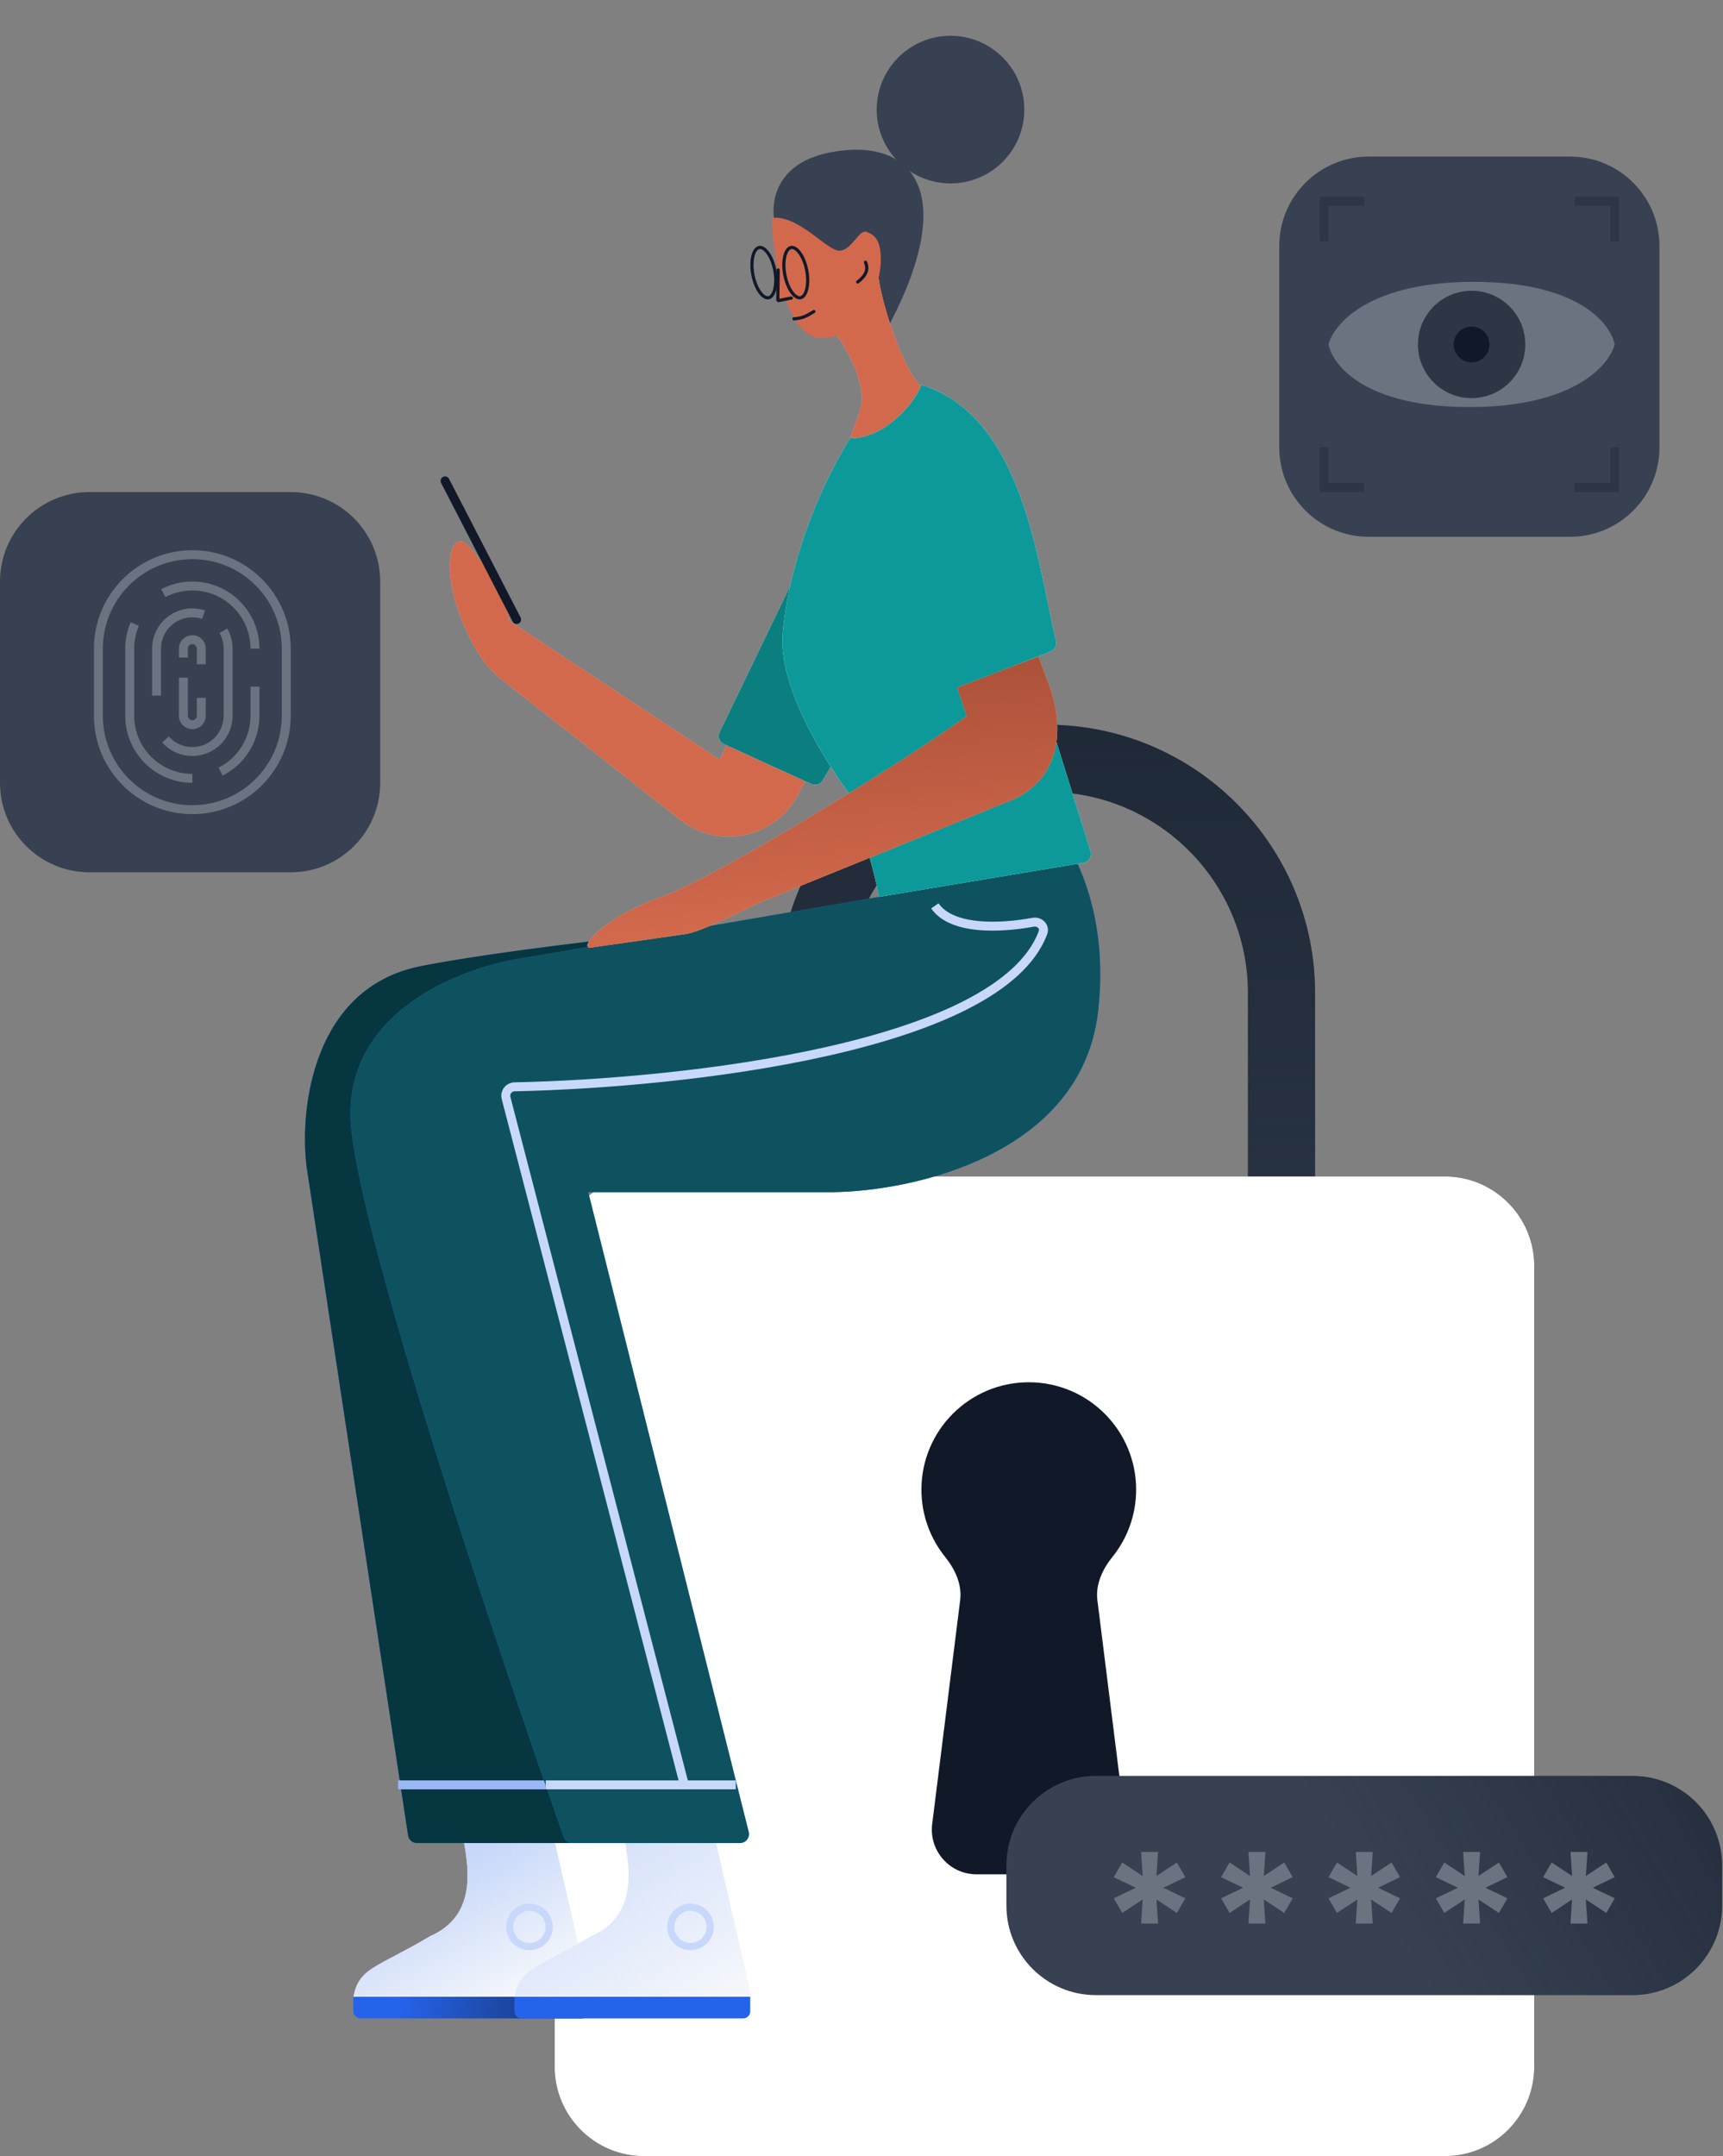 <svg width="195" height="244" viewBox="0 0 195 244" fill="none" xmlns="http://www.w3.org/2000/svg">
<rect x="0" y="0" width="195" height="244" fill="#808080" stroke="none"/>
<g clip-path="url(#clip0_4071_27730)">
<path fill-rule="evenodd" clip-rule="evenodd" d="M141.238 140.731V112.382C141.238 99.801 131.039 89.602 118.457 89.602C105.876 89.602 95.677 99.801 95.677 112.382V140.731C95.677 153.312 105.876 163.511 118.457 163.511C131.039 163.511 141.238 153.312 141.238 140.731ZM118.457 82.009C101.683 82.009 88.084 95.608 88.084 112.382V140.731C88.084 157.506 101.683 171.104 118.457 171.104C135.232 171.104 148.831 157.506 148.831 140.731V112.382C148.831 95.608 135.232 82.009 118.457 82.009Z" fill="#1D2735"/>
<path fill-rule="evenodd" clip-rule="evenodd" d="M141.238 140.731V112.382C141.238 99.801 131.039 89.602 118.457 89.602C105.876 89.602 95.677 99.801 95.677 112.382V140.731C95.677 153.312 105.876 163.511 118.457 163.511C131.039 163.511 141.238 153.312 141.238 140.731ZM118.457 82.009C101.683 82.009 88.084 95.608 88.084 112.382V140.731C88.084 157.506 101.683 171.104 118.457 171.104C135.232 171.104 148.831 157.506 148.831 140.731V112.382C148.831 95.608 135.232 82.009 118.457 82.009Z" fill="url(#paint0_linear_4071_27730)"/>
<path d="M62.772 143.261C62.772 137.669 67.304 133.137 72.896 133.137H163.51C169.102 133.137 173.635 137.669 173.635 143.261V233.875C173.635 239.467 169.102 244 163.51 244H72.896C67.304 244 62.772 239.467 62.772 233.875V143.261Z" fill="#1D2735"/>
<path d="M62.772 143.261C62.772 137.669 67.304 133.137 72.896 133.137H163.51C169.102 133.137 173.635 137.669 173.635 143.261V233.875C173.635 239.467 169.102 244 163.51 244H72.896C67.304 244 62.772 239.467 62.772 233.875V143.261Z" fill="white"/>
<path fill-rule="evenodd" clip-rule="evenodd" d="M124.196 181.078C123.973 179.299 124.777 177.582 125.901 176.185C127.578 174.103 128.581 171.455 128.581 168.573C128.581 161.863 123.142 156.424 116.432 156.424C109.722 156.424 104.282 161.863 104.282 168.573C104.282 171.455 105.286 174.103 106.962 176.185C108.087 177.582 108.89 179.299 108.667 181.078L105.5 206.419C105.122 209.44 107.478 212.108 110.523 212.108H122.34C125.385 212.108 127.741 209.44 127.364 206.419L124.196 181.078Z" fill="#111928"/>
<path d="M66.683 225.959H39.991V227.605C39.991 228.054 40.355 228.417 40.804 228.417H65.871C66.32 228.417 66.683 228.054 66.683 227.605V225.959Z" fill="#2563EB"/>
<path d="M66.683 225.959H39.991V227.605C39.991 228.054 40.355 228.417 40.804 228.417H65.871C66.32 228.417 66.683 228.054 66.683 227.605V225.959Z" fill="url(#paint1_linear_4071_27730)"/>
<path d="M61.76 204.008L66.822 225.959H39.991C40.694 222.622 42.45 222.798 48.678 219.11C55.281 216.16 52.394 208.817 51.635 204.008H61.76Z" fill="#F9FAFB"/>
<path d="M61.76 204.008L66.822 225.959H39.991C40.694 222.622 42.45 222.798 48.678 219.11C55.281 216.16 52.394 208.817 51.635 204.008H61.76Z" fill="url(#paint2_linear_4071_27730)"/>
<path fill-rule="evenodd" clip-rule="evenodd" d="M59.917 219.879C58.911 219.879 58.096 219.063 58.096 218.057C58.096 217.051 58.911 216.235 59.917 216.235C60.923 216.235 61.739 217.051 61.739 218.057C61.739 219.063 60.923 219.879 59.917 219.879ZM59.917 220.691C58.462 220.691 57.283 219.512 57.283 218.057C57.283 216.602 58.462 215.423 59.917 215.423C61.372 215.423 62.551 216.602 62.551 218.057C62.551 219.512 61.372 220.691 59.917 220.691Z" fill="#C8D8FA"/>
<path d="M84.908 225.959H58.216V227.605C58.216 228.054 58.579 228.417 59.028 228.417H84.096C84.544 228.417 84.908 228.054 84.908 227.605V225.959Z" fill="#2563EB"/>
<path d="M79.984 204.008L85.046 225.959H58.216C58.918 222.622 60.674 222.798 66.903 219.11C73.505 216.16 70.619 208.817 69.859 204.008H79.984Z" fill="#F9FAFB"/>
<path d="M79.984 204.008L85.046 225.959H58.216C58.918 222.622 60.674 222.798 66.903 219.11C73.505 216.16 70.619 208.817 69.859 204.008H79.984Z" fill="url(#paint3_linear_4071_27730)"/>
<path fill-rule="evenodd" clip-rule="evenodd" d="M78.141 219.879C77.135 219.879 76.319 219.063 76.319 218.057C76.319 217.051 77.135 216.235 78.141 216.235C79.147 216.235 79.963 217.051 79.963 218.057C79.963 219.063 79.147 219.879 78.141 219.879ZM78.141 220.691C76.686 220.691 75.507 219.512 75.507 218.057C75.507 216.602 76.686 215.423 78.141 215.423C79.596 215.423 80.775 216.602 80.775 218.057C80.775 219.512 79.596 220.691 78.141 220.691Z" fill="#C8D8FA"/>
<path d="M87.607 24.773C88.542 29.665 96.059 37.182 99.746 40.689L99.981 37.967C108.84 22.021 103.523 15.44 94.029 17.232C88.083 18.354 87.273 22.436 87.607 24.773Z" fill="#374151"/>
<path d="M115.926 12.402C115.926 17.016 112.187 20.755 107.573 20.755C102.96 20.755 99.221 17.016 99.221 12.402C99.221 7.789 102.96 4.05 107.573 4.05C112.187 4.05 115.926 7.789 115.926 12.402Z" fill="#374151"/>
<path d="M99.333 30.487L92.337 35.599C94.885 37.175 98.273 43.036 97.389 46.218C96.682 48.763 92.853 57.765 91.026 61.948C91.557 67.958 96.859 66.897 98.98 60.357C100.676 55.125 104.818 47.863 106.056 45.053C106.39 44.294 105.64 45.053 104.284 43.788C102.163 41.808 99.51 33.845 99.333 30.487Z" fill="#FDBA8C"/>
<path d="M99.333 30.487L92.337 35.599C94.885 37.175 98.273 43.036 97.389 46.218C96.682 48.763 92.853 57.765 91.026 61.948C91.557 67.958 96.859 66.897 98.98 60.357C100.676 55.125 104.818 47.863 106.056 45.053C106.39 44.294 105.64 45.053 104.284 43.788C102.163 41.808 99.51 33.845 99.333 30.487Z" fill="url(#paint4_linear_4071_27730)"/>
<path d="M99.69 29.427C99.69 31.725 98.1 38.264 92.974 38.264C91.097 38.264 89.791 36.363 88.908 33.866C88.785 33.516 88.132 34.236 88.025 33.866C87.867 33.321 88.263 31.678 88.138 31.109C87.631 28.802 87.386 26.395 87.318 24.655C90.501 24.301 93.681 28.544 95.094 28.367C96.508 28.19 97.216 25.892 98.099 26.246C98.983 26.599 99.69 27.129 99.69 29.427Z" fill="#D2694D"/>
<path fill-rule="evenodd" clip-rule="evenodd" d="M88.071 30.37C88.171 30.371 88.25 30.453 88.249 30.552L88.213 33.813L89.524 33.551C89.621 33.531 89.716 33.594 89.735 33.692C89.755 33.789 89.692 33.884 89.594 33.903L88.18 34.187C88.009 34.221 87.85 34.089 87.852 33.915L87.889 30.548C87.891 30.449 87.972 30.369 88.071 30.37Z" fill="#111928"/>
<path fill-rule="evenodd" clip-rule="evenodd" d="M90.942 35.678C91.263 35.554 91.578 35.369 92.02 35.098C92.104 35.046 92.215 35.072 92.267 35.157C92.319 35.242 92.293 35.352 92.208 35.404C91.769 35.674 91.428 35.875 91.073 36.013C90.707 36.155 90.345 36.223 89.862 36.257C89.763 36.264 89.677 36.189 89.67 36.09C89.663 35.991 89.738 35.905 89.837 35.898C90.297 35.866 90.621 35.803 90.942 35.678Z" fill="#111928"/>
<path fill-rule="evenodd" clip-rule="evenodd" d="M98.23 30.707C98.122 31.108 97.823 31.556 97.179 32.056C97.1 32.116 96.987 32.102 96.926 32.024C96.865 31.945 96.88 31.832 96.959 31.771C97.566 31.3 97.802 30.914 97.882 30.614C97.961 30.32 97.908 30.04 97.784 29.735C97.747 29.643 97.791 29.538 97.883 29.5C97.976 29.463 98.08 29.508 98.118 29.6C98.257 29.942 98.337 30.307 98.23 30.707Z" fill="#111928"/>
<path fill-rule="evenodd" clip-rule="evenodd" d="M91.121 32.707C91.259 32.174 91.279 31.445 91.13 30.651C90.981 29.858 90.697 29.186 90.375 28.74C90.034 28.269 89.737 28.155 89.562 28.188C89.387 28.221 89.152 28.434 89.006 28.997C88.868 29.53 88.847 30.259 88.997 31.053C89.145 31.846 89.429 32.518 89.752 32.964C90.093 33.436 90.389 33.55 90.564 33.517C90.739 33.484 90.974 33.27 91.121 32.707ZM91.483 30.585C91.797 32.252 91.415 33.723 90.631 33.87C89.847 34.018 88.957 32.786 88.643 31.119C88.329 29.452 88.711 27.982 89.496 27.834C90.28 27.687 91.17 28.918 91.483 30.585Z" fill="#111928"/>
<path fill-rule="evenodd" clip-rule="evenodd" d="M87.508 32.707C87.646 32.174 87.666 31.445 87.517 30.651C87.368 29.858 87.084 29.186 86.762 28.74C86.422 28.269 86.124 28.155 85.949 28.188C85.775 28.221 85.539 28.434 85.393 28.997C85.255 29.53 85.234 30.259 85.384 31.053C85.533 31.846 85.817 32.518 86.139 32.964C86.48 33.436 86.777 33.55 86.952 33.517C87.126 33.484 87.362 33.27 87.508 32.707ZM87.871 30.585C88.184 32.252 87.803 33.723 87.018 33.87C86.234 34.018 85.344 32.786 85.031 31.119C84.717 29.452 85.099 27.982 85.883 27.834C86.668 27.687 87.558 28.918 87.871 30.585Z" fill="#111928"/>
<path d="M47.19 208.564H66.359C66.993 208.564 67.472 207.987 67.354 207.364L52.9 130.859L76.692 127.822L101.244 103.017C88.42 104.114 59.734 106.915 47.585 109.344C35.435 111.774 33.917 125.375 34.676 131.871L46.189 207.704C46.264 208.199 46.689 208.564 47.19 208.564Z" fill="#2563EB"/>
<path d="M47.19 208.564H66.359C66.993 208.564 67.472 207.987 67.354 207.364L52.9 130.859L76.692 127.822L101.244 103.017C88.42 104.114 59.734 106.915 47.585 109.344C35.435 111.774 33.917 125.375 34.676 131.871L46.189 207.704C46.264 208.199 46.689 208.564 47.19 208.564Z" fill="url(#paint5_linear_4071_27730)"/>
<path d="M47.19 208.564H66.359C66.993 208.564 67.472 207.987 67.354 207.364L52.9 130.859L76.692 127.822L101.244 103.017C88.42 104.114 59.734 106.915 47.585 109.344C35.435 111.774 33.917 125.375 34.676 131.871L46.189 207.704C46.264 208.199 46.689 208.564 47.19 208.564Z" fill="url(#paint6_linear_4071_27730)"/>
<path fill-rule="evenodd" clip-rule="evenodd" d="M61.759 202.49H45.054V201.478H61.759V202.49Z" fill="#9AB7F6"/>
<path d="M94.159 134.91H66.57L84.73 207.306C84.891 207.946 84.407 208.565 83.748 208.565H64.754C64.325 208.565 63.948 208.31 63.805 207.905C56.133 186.117 40.943 140.598 39.74 127.569C38.525 114.408 52.564 109.261 59.736 108.333L99.475 101.499L112.383 86.818C117.108 89.265 126.102 98.208 124.28 114.408C122.457 130.607 103.44 134.825 94.159 134.91Z" fill="#2563EB"/>
<path d="M94.159 134.91H66.57L84.73 207.306C84.891 207.946 84.407 208.565 83.748 208.565H64.754C64.325 208.565 63.948 208.31 63.805 207.905C56.133 186.117 40.943 140.598 39.74 127.569C38.525 114.408 52.564 109.261 59.736 108.333L99.475 101.499L112.383 86.818C117.108 89.265 126.102 98.208 124.28 114.408C122.457 130.607 103.44 134.825 94.159 134.91Z" fill="url(#paint7_linear_4071_27730)"/>
<path fill-rule="evenodd" clip-rule="evenodd" d="M110.776 104.235C112.801 104.427 115.048 104.198 116.826 103.868C117.355 103.77 117.869 103.948 118.208 104.293C118.555 104.646 118.717 105.179 118.512 105.726C117.223 109.167 113.929 111.94 109.545 114.176C105.146 116.419 99.566 118.165 93.568 119.509C81.57 122.198 67.804 123.297 58.241 123.497C57.916 123.504 57.681 123.81 57.765 124.136L77.844 201.477H83.275V202.49H61.76V201.477H76.798L56.785 124.39C56.539 123.443 57.23 122.506 58.219 122.485C67.741 122.285 81.435 121.19 93.347 118.521C99.304 117.186 104.793 115.462 109.084 113.273C113.39 111.077 116.408 108.456 117.564 105.371C117.618 105.226 117.582 105.101 117.486 105.002C117.381 104.895 117.206 104.827 117.01 104.864C115.18 105.203 112.831 105.446 110.681 105.243C108.556 105.041 106.479 104.39 105.384 102.798L106.219 102.224C107.047 103.429 108.724 104.04 110.776 104.235Z" fill="#C8D8FA"/>
<path d="M52.142 61.253C53.408 61.253 57.678 68.134 57.619 70.255L81.48 85.986L89.787 68.311L97.21 77.397L90.266 89.987C87.65 94.898 81.201 96.198 76.887 92.685L56.613 76.778C54.501 75.058 53.145 72.39 52.143 69.859C50.367 65.366 50.624 61.253 52.142 61.253Z" fill="#FDBA8C"/>
<path d="M52.142 61.253C53.408 61.253 57.678 68.134 57.619 70.255L81.48 85.986L89.787 68.311L97.21 77.397L90.266 89.987C87.65 94.898 81.201 96.198 76.887 92.685L56.613 76.778C54.501 75.058 53.145 72.39 52.143 69.859C50.367 65.366 50.624 61.253 52.142 61.253Z" fill="#D2694D"/>
<path d="M122.626 97.639L99.474 101.498C99.064 99.113 98.028 95.376 96.713 91.879L118.963 82.059L123.426 96.338C123.609 96.925 123.232 97.538 122.626 97.639Z" fill="#F9FAFB"/>
<path d="M122.626 97.639L99.474 101.498C99.064 99.113 98.028 95.376 96.713 91.879L118.963 82.059L123.426 96.338C123.609 96.925 123.232 97.538 122.626 97.639Z" fill="#0D9999"/>
<path d="M81.936 84.209L91.811 88.718C92.282 88.933 92.838 88.758 93.102 88.314L97.447 80.996L91.373 62.266L81.445 82.849C81.198 83.36 81.42 83.974 81.936 84.209Z" fill="#F9FAFB"/>
<path d="M81.936 84.209L91.811 88.718C92.282 88.933 92.838 88.758 93.102 88.314L97.447 80.996L91.373 62.266L81.445 82.849C81.198 83.36 81.42 83.974 81.936 84.209Z" fill="#0B7F7F"/>
<path d="M104.284 43.535C115.807 47.213 117.354 63.397 119.51 72.537C119.627 73.033 119.367 73.543 118.894 73.73L113.648 75.807L114.662 83.021L98.715 93.145C95.087 88.927 87.983 78.718 88.59 71.631C89.198 64.543 92.135 56.191 96.184 49.61C100.233 49.61 103.609 45.476 104.284 43.535Z" fill="#F9FAFB"/>
<path d="M104.284 43.535C115.807 47.213 117.354 63.397 119.51 72.537C119.627 73.033 119.367 73.543 118.894 73.73L113.648 75.807L114.662 83.021L98.715 93.145C95.087 88.927 87.983 78.718 88.59 71.631C89.198 64.543 92.135 56.191 96.184 49.61C100.233 49.61 103.609 45.476 104.284 43.535Z" fill="#0D9999"/>
<path fill-rule="evenodd" clip-rule="evenodd" d="M108.329 77.802L109.407 81.037C100.688 87.282 80.598 99.479 74.942 101.459C69.944 103.208 66.879 105.733 66.477 106.907C66.402 107.127 66.621 107.272 66.853 107.239L77.593 105.704C79.432 105.421 83.527 103.27 85.9 102.165L114.804 90.414C119.829 88.019 120.638 82.651 118.693 77.436C118.307 76.402 117.916 75.35 117.525 74.29L108.329 77.802Z" fill="#FDBA8C"/>
<path fill-rule="evenodd" clip-rule="evenodd" d="M108.329 77.802L109.407 81.037C100.688 87.282 80.598 99.479 74.942 101.459C69.944 103.208 66.879 105.733 66.477 106.907C66.402 107.127 66.621 107.272 66.853 107.239L77.593 105.704C79.432 105.421 83.527 103.27 85.9 102.165L114.804 90.414C119.829 88.019 120.638 82.651 118.693 77.436C118.307 76.402 117.916 75.35 117.525 74.29L108.329 77.802Z" fill="url(#paint8_linear_4071_27730)"/>
<path fill-rule="evenodd" clip-rule="evenodd" d="M50.137 53.969C50.386 53.841 50.691 53.939 50.819 54.187L58.919 69.88C59.047 70.129 58.95 70.434 58.701 70.562C58.453 70.691 58.148 70.593 58.02 70.345L49.92 54.652C49.791 54.403 49.889 54.098 50.137 53.969Z" fill="#111928"/>
<path d="M0 65.809C0 60.217 4.533 55.685 10.124 55.685H32.905C38.496 55.685 43.029 60.217 43.029 65.809V88.589C43.029 94.181 38.496 98.714 32.905 98.714H10.124C4.533 98.714 0 94.181 0 88.589V65.809Z" fill="#374151"/>
<path fill-rule="evenodd" clip-rule="evenodd" d="M20.249 73.401C20.249 72.563 20.929 71.883 21.768 71.883C22.607 71.883 23.286 72.563 23.286 73.401V75.173H22.274V73.401C22.274 73.122 22.047 72.895 21.768 72.895C21.488 72.895 21.262 73.122 21.262 73.401V74.414H20.249V73.401ZM21.262 76.692V80.995C21.262 81.274 21.488 81.501 21.768 81.501C22.047 81.501 22.274 81.274 22.274 80.995V78.97H23.286V80.995C23.286 81.834 22.607 82.513 21.768 82.513C20.929 82.513 20.249 81.834 20.249 80.995V76.692H21.262Z" fill="#6B7280"/>
<path fill-rule="evenodd" clip-rule="evenodd" d="M17.212 73.403C17.212 70.886 19.252 68.847 21.768 68.847C22.264 68.847 22.743 68.926 23.192 69.073L22.875 70.035C22.528 69.921 22.155 69.859 21.768 69.859C19.811 69.859 18.224 71.446 18.224 73.403V78.718H17.212V73.403ZM25.311 73.403C25.311 72.756 25.139 72.152 24.838 71.631L25.714 71.124C26.102 71.795 26.324 72.573 26.324 73.403V80.996C26.324 83.513 24.284 85.552 21.768 85.552C20.407 85.552 19.185 84.955 18.351 84.01L19.11 83.34C19.76 84.076 20.71 84.54 21.768 84.54C23.725 84.54 25.311 82.953 25.311 80.996V73.403Z" fill="#6B7280"/>
<path fill-rule="evenodd" clip-rule="evenodd" d="M18.242 66.675C19.297 66.121 20.497 65.809 21.768 65.809C25.962 65.809 29.361 69.208 29.361 73.402H28.349C28.349 69.767 25.403 66.821 21.768 66.821C20.664 66.821 19.625 67.092 18.713 67.572L18.242 66.675ZM14.175 73.402C14.175 72.344 14.392 71.335 14.783 70.419L15.714 70.817C15.375 71.61 15.187 72.483 15.187 73.402V80.995C15.187 84.63 18.134 87.576 21.768 87.576V88.589C17.575 88.589 14.175 85.189 14.175 80.995V73.402ZM28.349 77.705H29.361V80.995C29.361 83.958 27.665 86.524 25.192 87.775L24.735 86.872C26.88 85.786 28.349 83.562 28.349 80.995V77.705Z" fill="#6B7280"/>
<path fill-rule="evenodd" clip-rule="evenodd" d="M32.904 73.403V80.996C32.904 87.147 27.918 92.133 21.767 92.133C15.616 92.133 10.63 87.147 10.63 80.996V73.403C10.63 67.252 15.616 62.266 21.767 62.266C27.918 62.266 32.904 67.252 32.904 73.403ZM21.767 63.278C16.175 63.278 11.642 67.811 11.642 73.403V80.996C11.642 86.588 16.175 91.12 21.767 91.12C27.358 91.12 31.891 86.588 31.891 80.996V73.403C31.891 67.811 27.358 63.278 21.767 63.278Z" fill="#6B7280"/>
<path d="M144.78 27.842C144.78 22.251 149.313 17.718 154.905 17.718H177.685C183.277 17.718 187.809 22.251 187.809 27.842V50.622C187.809 56.214 183.277 60.747 177.685 60.747H154.905C149.313 60.747 144.78 56.214 144.78 50.622V27.842Z" fill="#374151"/>
<path fill-rule="evenodd" clip-rule="evenodd" d="M149.336 22.273H154.398V23.286H150.348V27.336H149.336V22.273Z" fill="#2C3645"/>
<path fill-rule="evenodd" clip-rule="evenodd" d="M183.254 22.273H178.191V23.286H182.241V27.336H183.254V22.273Z" fill="#2C3645"/>
<path fill-rule="evenodd" clip-rule="evenodd" d="M149.336 55.685H154.398V54.673H150.348V50.623H149.336V55.685Z" fill="#2C3645"/>
<path fill-rule="evenodd" clip-rule="evenodd" d="M183.254 55.685H178.191V54.673H182.241V50.623H183.254V55.685Z" fill="#2C3645"/>
<path fill-rule="evenodd" clip-rule="evenodd" d="M166.801 31.892C155.461 31.892 151.108 36.279 150.349 38.979C150.939 41.679 154.955 46.066 166.295 46.066C177.634 46.066 181.988 41.679 182.747 38.979C182.156 36.279 178.14 31.892 166.801 31.892Z" fill="#6B7280"/>
<path d="M172.623 38.979C172.623 42.334 169.903 45.054 166.548 45.054C163.194 45.054 160.474 42.334 160.474 38.979C160.474 35.624 163.194 32.904 166.548 32.904C169.903 32.904 172.623 35.624 172.623 38.979Z" fill="#2C3645"/>
<path d="M168.572 38.979C168.572 40.097 167.666 41.004 166.547 41.004C165.429 41.004 164.522 40.097 164.522 38.979C164.522 37.861 165.429 36.954 166.547 36.954C167.666 36.954 168.572 37.861 168.572 38.979Z" fill="#111928"/>
<path d="M113.9 211.096C113.9 205.504 118.433 200.972 124.025 200.972H184.772C190.364 200.972 194.896 205.504 194.896 211.096V215.652C194.896 221.244 190.364 225.777 184.772 225.777H124.025C118.433 225.777 113.9 221.244 113.9 215.652V211.096Z" fill="#374151"/>
<path d="M113.9 211.096C113.9 205.504 118.433 200.972 124.025 200.972H184.772C190.364 200.972 194.896 205.504 194.896 211.096V215.652C194.896 221.244 190.364 225.777 184.772 225.777H124.025C118.433 225.777 113.9 221.244 113.9 215.652V211.096Z" fill="url(#paint9_linear_4071_27730)" fill-opacity="0.7"/>
<path d="M129.142 217.676L129.321 214.955L127.007 216.481L126.05 214.821L128.542 213.626L126.05 212.431L127.007 210.771L129.321 212.297L129.142 209.576H131.064L130.878 212.297L133.192 210.771L134.149 212.431L131.664 213.626L134.149 214.821L133.192 216.481L130.878 214.955L131.064 217.676H129.142Z" fill="#6B7280"/>
<path d="M141.292 217.676L141.47 214.955L139.156 216.481L138.199 214.821L140.692 213.626L138.199 212.431L139.156 210.771L141.47 212.297L141.292 209.576H143.213L143.028 212.297L145.342 210.771L146.299 212.431L143.813 213.626L146.299 214.821L145.342 216.481L143.028 214.955L143.213 217.676H141.292Z" fill="#6B7280"/>
<path d="M153.441 217.676L153.62 214.955L151.306 216.481L150.349 214.821L152.841 213.626L150.349 212.431L151.306 210.771L153.62 212.297L153.441 209.576H155.363L155.177 212.297L157.491 210.771L158.448 212.431L155.963 213.626L158.448 214.821L157.491 216.481L155.177 214.955L155.363 217.676H153.441Z" fill="#6B7280"/>
<path d="M165.591 217.676L165.769 214.955L163.455 216.481L162.498 214.821L164.991 213.626L162.498 212.431L163.455 210.771L165.769 212.297L165.591 209.576H167.512L167.326 212.297L169.64 210.771L170.598 212.431L168.112 213.626L170.598 214.821L169.64 216.481L167.326 214.955L167.512 217.676H165.591Z" fill="#6B7280"/>
<path d="M177.74 217.676L177.919 214.955L175.605 216.481L174.647 214.821L177.14 213.626L174.647 212.431L175.605 210.771L177.919 212.297L177.74 209.576H179.662L179.476 212.297L181.79 210.771L182.747 212.431L180.261 213.626L182.747 214.821L181.79 216.481L179.476 214.955L179.662 217.676H177.74Z" fill="#6B7280"/>
</g>
<defs>
<linearGradient id="paint0_linear_4071_27730" x1="97.932" y1="162.332" x2="97.932" y2="67.973" gradientUnits="userSpaceOnUse">
<stop stop-color="#2C3645"/>
<stop offset="1" stop-color="#2C3645" stop-opacity="0"/>
</linearGradient>
<linearGradient id="paint1_linear_4071_27730" x1="76.946" y1="229.319" x2="45.307" y2="225.776" gradientUnits="userSpaceOnUse">
<stop stop-color="#111928"/>
<stop offset="1" stop-color="#111928" stop-opacity="0"/>
</linearGradient>
<linearGradient id="paint2_linear_4071_27730" x1="53" y1="210.5" x2="61.5" y2="226" gradientUnits="userSpaceOnUse">
<stop stop-color="#C8D8FA"/>
<stop offset="1" stop-color="#C8D8FA" stop-opacity="0"/>
</linearGradient>
<linearGradient id="paint3_linear_4071_27730" x1="63.93" y1="200.26" x2="82" y2="230" gradientUnits="userSpaceOnUse">
<stop stop-color="#C8D8FA"/>
<stop offset="1" stop-color="#C8D8FA" stop-opacity="0"/>
</linearGradient>
<linearGradient id="paint4_linear_4071_27730" x1="85.807" y1="26.576" x2="102.51" y2="74.668" gradientUnits="userSpaceOnUse">
<stop offset="0.712" stop-color="#D2694D"/>
<stop offset="1" stop-color="#D2694D" stop-opacity="0"/>
</linearGradient>
<linearGradient id="paint5_linear_4071_27730" x1="141.742" y1="187.556" x2="67.615" y2="132.145" gradientUnits="userSpaceOnUse">
<stop stop-color="#111928"/>
<stop offset="1" stop-color="#111928" stop-opacity="0"/>
</linearGradient>
<linearGradient id="paint6_linear_4071_27730" x1="112.887" y1="94.664" x2="0.5" y2="192.5" gradientUnits="userSpaceOnUse">
<stop offset="0.884" stop-color="#063640"/>
<stop offset="1" stop-color="#111928" stop-opacity="0"/>
</linearGradient>
<linearGradient id="paint7_linear_4071_27730" x1="116.5" y1="91" x2="-13" y2="304.5" gradientUnits="userSpaceOnUse">
<stop offset="0.529" stop-color="#0E5260"/>
<stop offset="1" stop-color="#111928" stop-opacity="0"/>
</linearGradient>
<linearGradient id="paint8_linear_4071_27730" x1="73.762" y1="9.236" x2="82.677" y2="104.929" gradientUnits="userSpaceOnUse">
<stop offset="0.072" stop-color="#561C0C"/>
<stop offset="1" stop-color="#D2694D"/>
</linearGradient>
<linearGradient id="paint9_linear_4071_27730" x1="189.075" y1="154.399" x2="137.71" y2="185.798" gradientUnits="userSpaceOnUse">
<stop stop-color="#111928"/>
<stop offset="1" stop-color="#111928" stop-opacity="0"/>
</linearGradient>
<clipPath id="clip0_4071_27730">
<rect width="194.896" height="244" fill="white"/>
</clipPath>
</defs>
</svg>
